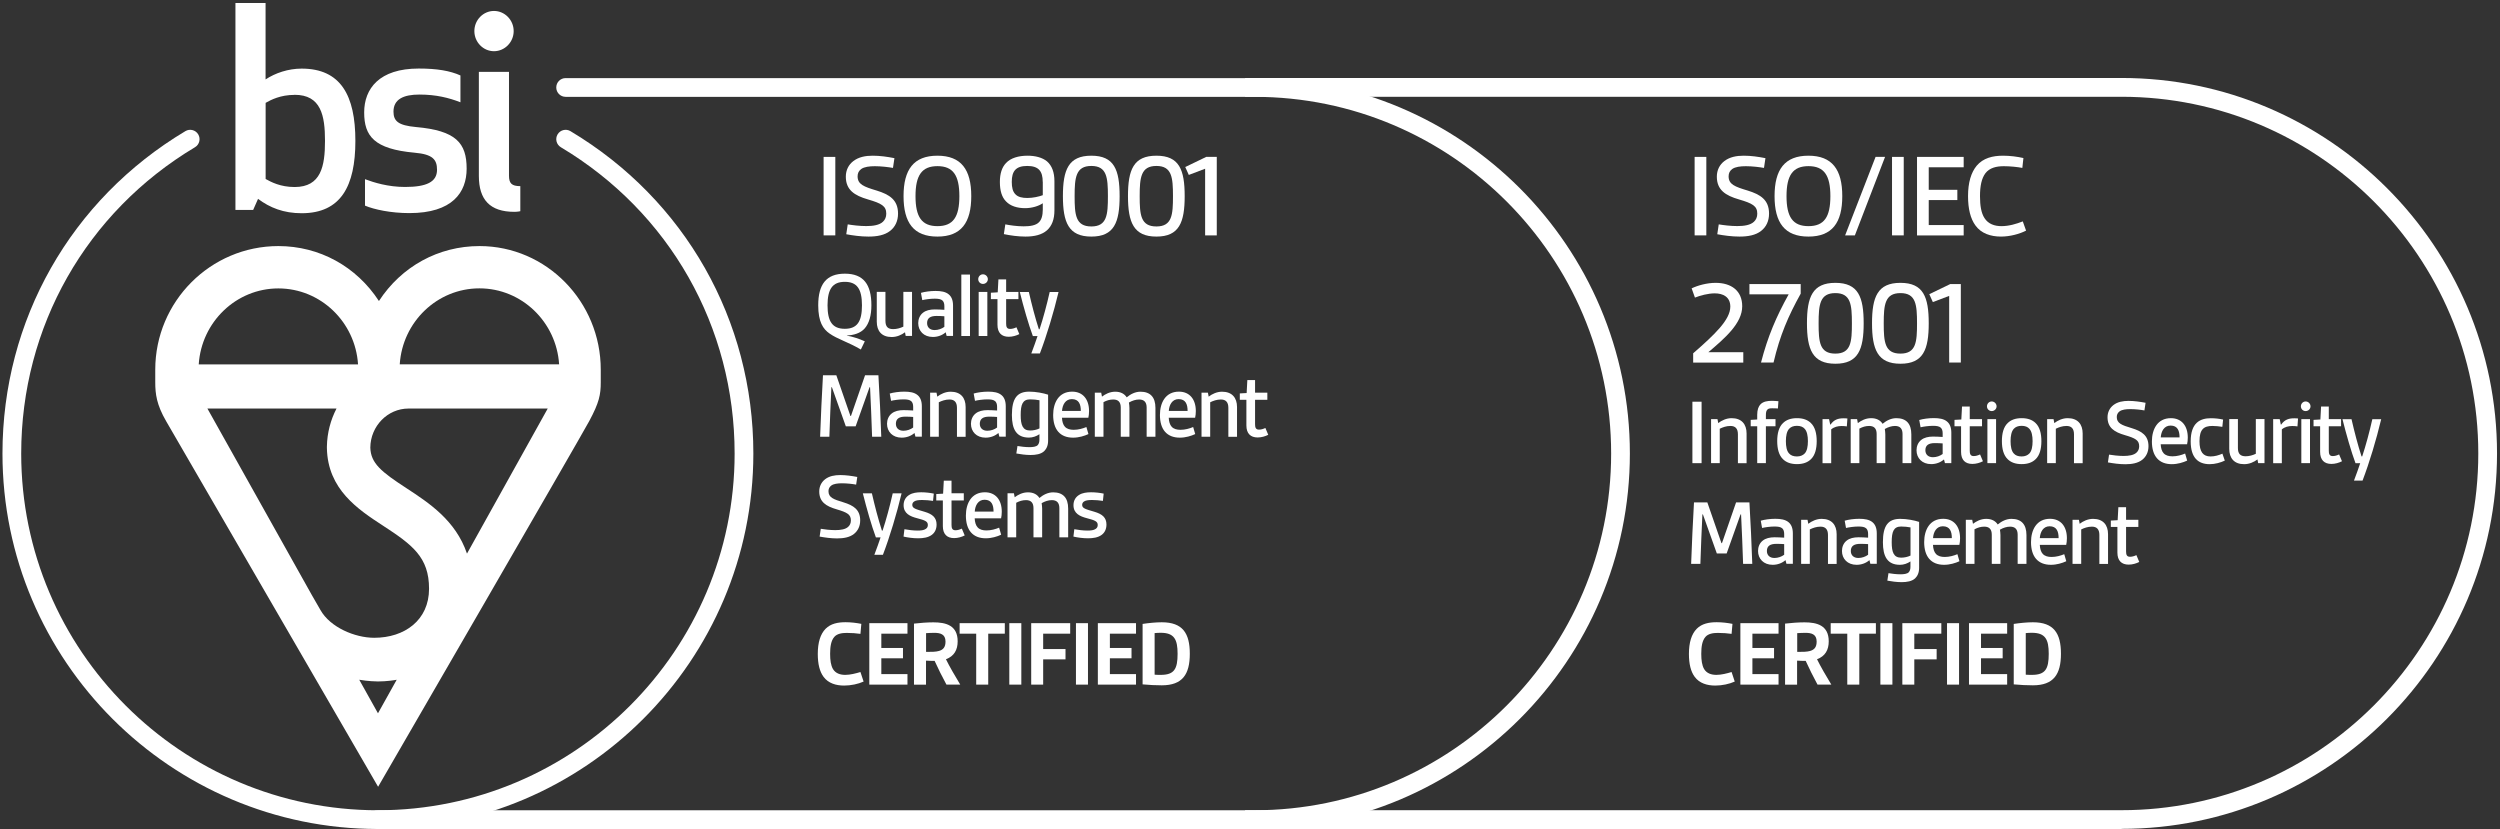 <svg width="395" height="131" viewBox="0 0 395 131" fill="none" xmlns="http://www.w3.org/2000/svg">
<rect x="0" y="0" width="395" height="131" fill="#333333" stroke="none"/>
<path d="M136.44 107.69C135.61 108.07 134.45 108.32 133.37 108.32C132.09 108.32 130.88 107.96 130.13 106.95C129.5 106.11 129.21 104.89 129.21 103.32C129.21 101.51 129.62 100.18 130.45 99.34C131.26 98.53 132.38 98.31 133.6 98.31C134.46 98.31 135.33 98.42 136.09 98.57L135.95 100.15C135.36 100.06 134.53 100 133.78 100C133.03 100 132.26 100.12 131.82 100.63C131.31 101.22 131.16 102.15 131.16 103.31C131.16 104.29 131.27 105.12 131.61 105.71C132.03 106.4 132.76 106.63 133.55 106.63C134.34 106.63 135.22 106.4 135.95 106.18L136.45 107.69H136.44Z" fill="white"/>
<path d="M137.35 108.17V98.46H143.38V100.12H139.25V102.38H142.67V104.01H139.25V106.51H143.38V108.17H137.35Z" fill="white"/>
<path d="M149.54 108.17C148.85 106.89 148.24 105.68 147.67 104.42C147.25 104.42 146.68 104.41 146.31 104.38V108.18H144.41V98.53C145.33 98.42 146.53 98.33 147.47 98.33C149.46 98.33 151.31 98.81 151.31 101.33C151.31 102.69 150.75 103.68 149.46 104.16C150.02 105.31 150.88 106.78 151.72 108.17H149.53H149.54ZM146.31 103C147.17 103 147.86 103 148.36 102.85C149.05 102.65 149.39 102.23 149.39 101.36C149.39 100.2 148.56 99.99 147.63 99.99C147.19 99.99 146.73 100.01 146.32 100.04V103.01L146.31 103Z" fill="white"/>
<path d="M154.24 108.17V100.12H151.62V98.46H158.76V100.12H156.14V108.17H154.24Z" fill="white"/>
<path d="M159.47 108.17V98.46H161.37V108.17H159.47Z" fill="white"/>
<path d="M162.93 108.17V98.46H169.09V100.12H164.82V102.55H168.35V104.18H164.82V108.17H162.92H162.93Z" fill="white"/>
<path d="M170 108.17V98.46H171.9V108.17H170Z" fill="white"/>
<path d="M173.46 108.17V98.46H179.49V100.12H175.36V102.38H178.78V104.01H175.36V106.51H179.49V108.17H173.46Z" fill="white"/>
<path d="M180.53 98.58C181.52 98.43 182.65 98.32 183.56 98.32C186.85 98.32 187.99 100.04 187.99 103.29C187.99 106.54 186.84 108.28 183.56 108.28C182.66 108.28 181.53 108.23 180.53 108.13V98.57V98.58ZM182.43 106.6C182.84 106.63 183.05 106.63 183.39 106.63C185.53 106.63 186.06 105.71 186.06 103.3C186.06 101.02 185.53 99.98 183.39 99.98C183.04 99.98 182.74 100 182.43 100.03V106.6Z" fill="white"/>
<path d="M130.13 37.19V24.79H131.98V37.19H130.13Z" fill="white"/>
<path d="M133.94 35.45C134.65 35.57 135.79 35.72 136.87 35.72C137.95 35.72 138.95 35.57 139.51 35.03C139.84 34.72 140.03 34.3 140.03 33.76C140.03 32.55 139.28 32.14 137.14 31.51C135 30.89 133.64 30.01 133.64 27.91C133.64 26.87 134.08 26.02 134.83 25.45C135.68 24.8 136.75 24.6 137.89 24.6C139.03 24.6 140.24 24.77 141.32 24.99L141.09 26.53C140.36 26.4 139.24 26.26 138.22 26.26C137.37 26.26 136.56 26.36 136.08 26.7C135.69 26.99 135.5 27.35 135.5 27.86C135.5 29.13 136.48 29.5 138.52 30.11C140.52 30.73 141.89 31.57 141.89 33.75C141.89 34.91 141.45 35.85 140.64 36.48C139.77 37.17 138.54 37.38 137.23 37.38C136.02 37.38 134.77 37.21 133.71 37.01L133.94 35.45Z" fill="white"/>
<path d="M142.76 30.99C142.76 26.79 144.36 24.6 148.11 24.6C151.86 24.6 153.46 26.79 153.46 30.99C153.46 35.19 151.86 37.38 148.11 37.38C144.36 37.38 142.76 35.19 142.76 30.99ZM151.58 30.99C151.58 27.72 150.6 26.25 148.12 26.25C145.64 26.25 144.65 27.71 144.65 30.99C144.65 34.27 145.63 35.73 148.12 35.73C150.61 35.73 151.58 34.27 151.58 30.99Z" fill="white"/>
<path d="M164.75 32.12C164.1 32.56 163.06 32.89 161.96 32.89C160.75 32.89 159.63 32.56 158.94 31.81C158.3 31.16 157.98 30.15 157.98 28.75C157.98 27.42 158.31 26.42 158.96 25.75C159.69 24.96 160.94 24.6 162.35 24.6C163.58 24.6 164.7 24.89 165.43 25.5C166.2 26.17 166.6 27.21 166.6 28.64V33.24C166.6 34.66 166.2 35.7 165.41 36.4C164.62 37.09 163.45 37.38 162.04 37.38C160.88 37.38 159.65 37.21 158.61 36.99L158.84 35.45C159.49 35.58 160.63 35.76 161.73 35.76C162.73 35.76 163.66 35.63 164.16 35.11C164.56 34.71 164.76 34.05 164.76 33.11V32.13L164.75 32.12ZM164.75 28.74C164.75 27.05 164.11 26.22 162.3 26.22C160.49 26.22 159.86 27.05 159.86 28.74C159.86 29.61 160.01 30.26 160.42 30.68C160.84 31.14 161.52 31.28 162.31 31.28C163.23 31.28 164.12 31.07 164.76 30.84V28.74H164.75Z" fill="white"/>
<path d="M167.94 30.99C167.94 26.83 168.81 24.6 172.43 24.6C176.05 24.6 176.9 26.83 176.9 30.99C176.9 35.15 176.03 37.38 172.43 37.38C168.83 37.38 167.94 35.13 167.94 30.99ZM175.05 30.99C175.05 28.04 174.88 26.22 172.43 26.22C169.98 26.22 169.79 28.05 169.79 30.99C169.79 33.93 169.94 35.78 172.43 35.78C174.92 35.78 175.05 33.91 175.05 30.99Z" fill="white"/>
<path d="M178.22 30.99C178.22 26.83 179.09 24.6 182.71 24.6C186.33 24.6 187.18 26.83 187.18 30.99C187.18 35.15 186.31 37.38 182.71 37.38C179.11 37.38 178.22 35.13 178.22 30.99ZM185.33 30.99C185.33 28.04 185.16 26.22 182.71 26.22C180.26 26.22 180.07 28.05 180.07 30.99C180.07 33.93 180.22 35.78 182.71 35.78C185.2 35.78 185.33 33.91 185.33 30.99Z" fill="white"/>
<path d="M190.41 37.19V26.66L187.83 27.64L187.27 26.39L190.58 24.79H192.25V37.19H190.4H190.41Z" fill="white"/>
<path d="M136.01 55.22C133.98 54.03 132.33 53.59 131.07 52.7C130.06 51.99 129.28 50.89 129.28 48.24C129.28 44.95 130.53 43.24 133.49 43.24C136.45 43.24 137.68 44.96 137.68 48.24C137.68 49.84 137.33 51.06 136.64 51.87C135.96 52.67 134.82 52.97 133.81 53V53.03C134.77 53.2 135.77 53.53 136.64 53.93L136.02 55.21L136.01 55.22ZM136.19 48.24C136.19 45.68 135.42 44.53 133.48 44.53C131.54 44.53 130.75 45.68 130.75 48.24C130.75 50.8 131.52 51.95 133.48 51.95C135.44 51.95 136.19 50.8 136.19 48.24Z" fill="white"/>
<path d="M143.1 53.09L142.99 52.5C142.45 52.91 141.71 53.25 140.88 53.25C139.31 53.25 138.53 52.3 138.53 50.82V46.12H139.9V50.69C139.9 51.64 140.31 52 141.12 52C141.68 52 142.22 51.85 142.73 51.61V46.12H144.1V53.08H143.09L143.1 53.09Z" fill="white"/>
<path d="M149.57 53.09L149.42 52.5C148.89 52.97 148.17 53.24 147.39 53.24C145.96 53.24 145.08 52.29 145.08 51.05C145.08 50.43 145.32 49.81 145.82 49.42C146.29 49.04 146.95 48.89 147.69 48.89C148.17 48.89 148.73 48.92 149.21 48.95V48.36C149.21 47.94 149.1 47.67 148.92 47.49C148.66 47.25 148.24 47.19 147.68 47.19C147 47.19 146.17 47.31 145.72 47.42L145.51 46.27C146.11 46.09 147 45.97 147.8 45.97C148.67 45.97 149.4 46.09 149.9 46.51C150.34 46.87 150.58 47.44 150.58 48.29V53.08H149.57V53.09ZM149.21 49.97C148.86 49.94 148.4 49.92 147.97 49.92C146.96 49.92 146.48 50.28 146.48 51.05C146.48 51.71 146.92 52.15 147.67 52.15C148.23 52.15 148.8 51.95 149.21 51.64V49.97Z" fill="white"/>
<path d="M151.89 53.09V43.38H153.26V53.09H151.89Z" fill="white"/>
<path d="M155.31 43.34C155.73 43.34 156.08 43.69 156.08 44.11C156.08 44.53 155.73 44.86 155.31 44.86C154.89 44.86 154.56 44.53 154.56 44.11C154.56 43.69 154.89 43.34 155.31 43.34ZM154.63 53.09V46.13H156V53.09H154.63Z" fill="white"/>
<path d="M161.05 52.79C160.58 53.03 159.98 53.21 159.38 53.21C158.25 53.21 157.6 52.58 157.6 51.31V47.26H156.56V46.25L157.64 46.19L157.75 44.14H158.97V46.13H160.91V47.26H158.97V51.1C158.97 51.61 159.06 51.97 159.59 51.97C159.92 51.97 160.24 51.88 160.6 51.71L161.05 52.78V52.79Z" fill="white"/>
<path d="M162.95 55.84C163.36 54.77 163.69 53.82 163.93 53.1H163.19C162.48 51.17 161.76 48.64 161.13 46.14H162.56C163.03 48.19 163.54 50.15 164.14 52.02H164.25C164.81 50.33 165.4 48.15 165.85 46.14H167.25C166.48 49.37 165.38 53.03 164.3 55.85H162.96L162.95 55.84Z" fill="white"/>
<path d="M137.79 69C137.71 66.41 137.59 63.74 137.47 61.18H137.39L135.19 67.36H133.64L131.44 61.18H131.36C131.24 63.74 131.12 66.41 131.04 69H129.58C129.69 65.77 129.85 62.53 130.03 59.29H132.14L134.37 65.73H134.45L136.68 59.29H138.79C138.97 62.53 139.14 65.77 139.24 69H137.78H137.79Z" fill="white"/>
<path d="M144.64 69L144.49 68.41C143.96 68.88 143.24 69.15 142.46 69.15C141.03 69.15 140.15 68.2 140.15 66.96C140.15 66.34 140.39 65.72 140.89 65.33C141.36 64.95 142.02 64.8 142.76 64.8C143.24 64.8 143.8 64.83 144.28 64.86V64.27C144.28 63.85 144.17 63.58 143.99 63.4C143.73 63.16 143.31 63.1 142.75 63.1C142.07 63.1 141.24 63.22 140.79 63.33L140.58 62.18C141.18 62 142.07 61.88 142.87 61.88C143.74 61.88 144.47 62 144.97 62.42C145.41 62.78 145.65 63.35 145.65 64.2V68.99H144.64V69ZM144.28 65.88C143.93 65.85 143.47 65.83 143.04 65.83C142.03 65.83 141.55 66.19 141.55 66.96C141.55 67.62 141.99 68.06 142.74 68.06C143.3 68.06 143.87 67.86 144.28 67.55V65.88Z" fill="white"/>
<path d="M151.2 69V64.43C151.2 63.54 150.79 63.12 150.02 63.12C149.37 63.12 148.8 63.33 148.33 63.56V69H146.96V62.04H147.97L148.09 62.67C148.63 62.25 149.39 61.89 150.2 61.89C151.78 61.89 152.57 62.84 152.57 64.32V69.01H151.2V69Z" fill="white"/>
<path d="M157.9 69L157.75 68.41C157.22 68.88 156.5 69.15 155.72 69.15C154.29 69.15 153.41 68.2 153.41 66.96C153.41 66.34 153.65 65.72 154.15 65.33C154.62 64.95 155.28 64.8 156.02 64.8C156.5 64.8 157.06 64.83 157.54 64.86V64.27C157.54 63.85 157.43 63.58 157.25 63.4C156.99 63.16 156.57 63.1 156.01 63.1C155.33 63.1 154.5 63.22 154.05 63.33L153.84 62.18C154.44 62 155.33 61.88 156.13 61.88C157 61.88 157.73 62 158.23 62.42C158.67 62.78 158.91 63.35 158.91 64.2V68.99H157.9V69ZM157.54 65.88C157.19 65.85 156.73 65.83 156.3 65.83C155.29 65.83 154.81 66.19 154.81 66.96C154.81 67.62 155.25 68.06 156 68.06C156.56 68.06 157.13 67.86 157.54 67.55V65.88Z" fill="white"/>
<path d="M164.24 68.6C163.76 68.93 163.17 69.14 162.58 69.14C160.61 69.14 159.88 67.86 159.88 65.57C159.88 62.96 160.69 61.88 162.62 61.88C163.66 61.88 164.85 62.11 165.6 62.36V69.63C165.6 70.38 165.36 70.91 164.97 71.29C164.46 71.76 163.66 71.89 162.83 71.89C162.05 71.89 161.23 71.77 160.58 71.65L160.76 70.47C161.26 70.55 161.98 70.65 162.63 70.65C163.19 70.65 163.7 70.59 163.96 70.33C164.14 70.13 164.23 69.85 164.23 69.47V68.6H164.24ZM164.24 63.24C163.83 63.16 163.26 63.1 162.76 63.1C161.57 63.1 161.27 63.91 161.27 65.59C161.27 67.16 161.59 68.02 162.75 68.02C163.26 68.02 163.79 67.91 164.24 67.69V63.24Z" fill="white"/>
<path d="M171.96 68.59C171.34 68.88 170.45 69.15 169.55 69.15C167.5 69.15 166.4 67.87 166.4 65.56C166.4 63.65 167.27 61.88 169.4 61.88C171.09 61.88 172.07 63.09 172.07 64.95C172.07 65.33 172.03 65.7 171.96 66H167.79C167.82 66.62 167.97 67.12 168.26 67.43C168.58 67.78 169.07 67.91 169.65 67.91C170.37 67.91 171.08 67.71 171.65 67.47L171.97 68.57L171.96 68.59ZM170.77 64.93C170.77 63.89 170.47 63.06 169.35 63.06C168.34 63.06 167.86 63.96 167.8 64.93H170.77Z" fill="white"/>
<path d="M181.17 69V64.39C181.17 63.52 180.75 63.12 179.98 63.12C179.45 63.12 178.89 63.3 178.37 63.6C178.41 63.87 178.45 64.19 178.45 64.46V69H177.08V64.39C177.08 63.52 176.67 63.12 175.9 63.12C175.34 63.12 174.86 63.27 174.35 63.54V69H172.98V62.04H173.99L174.11 62.67C174.61 62.29 175.32 61.89 176.21 61.89C177.04 61.89 177.66 62.21 178.02 62.78C178.62 62.28 179.36 61.89 180.19 61.89C181.74 61.89 182.56 62.75 182.56 64.45V69H181.19H181.17Z" fill="white"/>
<path d="M188.83 68.59C188.21 68.88 187.32 69.15 186.42 69.15C184.37 69.15 183.27 67.87 183.27 65.56C183.27 63.65 184.14 61.88 186.27 61.88C187.96 61.88 188.94 63.09 188.94 64.95C188.94 65.33 188.9 65.7 188.83 66H184.66C184.69 66.62 184.84 67.12 185.13 67.43C185.45 67.78 185.94 67.91 186.52 67.91C187.24 67.91 187.95 67.71 188.52 67.47L188.84 68.57L188.83 68.59ZM187.64 64.93C187.64 63.89 187.34 63.06 186.22 63.06C185.21 63.06 184.73 63.96 184.67 64.93H187.64Z" fill="white"/>
<path d="M194.08 69V64.43C194.08 63.54 193.67 63.12 192.9 63.12C192.25 63.12 191.68 63.33 191.21 63.56V69H189.84V62.04H190.85L190.97 62.67C191.51 62.25 192.27 61.89 193.08 61.89C194.66 61.89 195.45 62.84 195.45 64.32V69.01H194.08V69Z" fill="white"/>
<path d="M200.38 68.7C199.91 68.94 199.31 69.12 198.71 69.12C197.58 69.12 196.93 68.49 196.93 67.22V63.17H195.89V62.16L196.97 62.1L197.08 60.05H198.3V62.04H200.24V63.17H198.3V67.01C198.3 67.52 198.39 67.88 198.92 67.88C199.25 67.88 199.57 67.79 199.93 67.62L200.38 68.69V68.7Z" fill="white"/>
<path d="M129.68 83.55C130.24 83.64 131.13 83.76 131.97 83.76C132.81 83.76 133.6 83.64 134.03 83.22C134.29 82.98 134.44 82.65 134.44 82.23C134.44 81.28 133.85 80.96 132.18 80.47C130.51 79.99 129.44 79.29 129.44 77.65C129.44 76.84 129.79 76.17 130.37 75.72C131.03 75.21 131.88 75.06 132.77 75.06C133.66 75.06 134.61 75.2 135.45 75.36L135.27 76.57C134.7 76.46 133.82 76.36 133.02 76.36C132.36 76.36 131.72 76.44 131.35 76.71C131.05 76.94 130.9 77.22 130.9 77.61C130.9 78.6 131.67 78.89 133.27 79.37C134.84 79.85 135.91 80.52 135.91 82.22C135.91 83.12 135.56 83.86 134.93 84.36C134.25 84.9 133.29 85.07 132.26 85.07C131.31 85.07 130.33 84.93 129.5 84.78L129.68 83.56V83.55Z" fill="white"/>
<path d="M138.15 87.65C138.56 86.58 138.89 85.63 139.13 84.91H138.39C137.68 82.98 136.96 80.45 136.33 77.95H137.76C138.23 80 138.74 81.96 139.34 83.83H139.45C140.01 82.14 140.6 79.96 141.05 77.95H142.45C141.68 81.18 140.58 84.84 139.5 87.66H138.16L138.15 87.65Z" fill="white"/>
<path d="M142.92 83.62C143.57 83.73 144.26 83.83 144.97 83.83C145.48 83.83 145.96 83.79 146.27 83.57C146.48 83.43 146.6 83.24 146.6 82.95C146.6 82.39 146.18 82.21 144.91 81.88C143.79 81.59 142.77 81.14 142.77 79.82C142.77 79.07 143.12 78.52 143.67 78.19C144.18 77.87 144.85 77.78 145.55 77.78C146.25 77.78 146.97 77.87 147.54 77.99L147.42 79.14C146.89 79.06 146.3 79 145.7 79C145.1 79 144.69 79.06 144.43 79.24C144.25 79.36 144.14 79.54 144.14 79.77C144.14 80.33 144.7 80.45 146.08 80.86C147.3 81.22 147.98 81.76 147.98 82.88C147.98 83.63 147.68 84.18 147.21 84.52C146.65 84.93 145.88 85.05 145.08 85.05C144.28 85.05 143.45 84.94 142.76 84.78L142.9 83.62H142.92Z" fill="white"/>
<path d="M152.42 84.6C151.95 84.84 151.35 85.02 150.75 85.02C149.62 85.02 148.97 84.39 148.97 83.12V79.07H147.93V78.06L149.01 78L149.12 75.95H150.34V77.94H152.28V79.07H150.34V82.91C150.34 83.42 150.43 83.78 150.96 83.78C151.29 83.78 151.61 83.69 151.97 83.52L152.42 84.59V84.6Z" fill="white"/>
<path d="M158.17 84.49C157.55 84.78 156.66 85.05 155.76 85.05C153.71 85.05 152.61 83.77 152.61 81.46C152.61 79.55 153.48 77.78 155.61 77.78C157.3 77.78 158.28 78.98 158.28 80.85C158.28 81.23 158.24 81.6 158.17 81.9H154C154.03 82.52 154.18 83.02 154.47 83.33C154.79 83.68 155.28 83.81 155.86 83.81C156.58 83.81 157.29 83.61 157.86 83.37L158.18 84.47L158.17 84.49ZM156.98 80.83C156.98 79.79 156.68 78.96 155.56 78.96C154.55 78.96 154.07 79.86 154.01 80.83H156.98Z" fill="white"/>
<path d="M167.38 84.9V80.29C167.38 79.42 166.96 79.02 166.19 79.02C165.66 79.02 165.1 79.2 164.58 79.5C164.62 79.77 164.66 80.09 164.66 80.36V84.9H163.29V80.29C163.29 79.42 162.88 79.02 162.11 79.02C161.55 79.02 161.07 79.17 160.56 79.44V84.9H159.19V77.94H160.2L160.32 78.57C160.82 78.19 161.53 77.79 162.42 77.79C163.25 77.79 163.87 78.11 164.23 78.68C164.83 78.18 165.57 77.79 166.4 77.79C167.95 77.79 168.77 78.65 168.77 80.35V84.9H167.4H167.38Z" fill="white"/>
<path d="M169.76 83.62C170.41 83.73 171.1 83.83 171.81 83.83C172.32 83.83 172.8 83.79 173.11 83.57C173.32 83.43 173.44 83.24 173.44 82.95C173.44 82.39 173.02 82.21 171.75 81.88C170.63 81.59 169.61 81.14 169.61 79.82C169.61 79.07 169.96 78.52 170.51 78.19C171.02 77.87 171.69 77.78 172.39 77.78C173.09 77.78 173.81 77.87 174.38 77.99L174.26 79.14C173.73 79.06 173.14 79 172.54 79C171.94 79 171.53 79.06 171.27 79.24C171.09 79.36 170.98 79.54 170.98 79.77C170.98 80.33 171.54 80.45 172.92 80.86C174.14 81.22 174.82 81.76 174.82 82.88C174.82 83.63 174.52 84.18 174.05 84.52C173.49 84.93 172.72 85.05 171.92 85.05C171.12 85.05 170.29 84.94 169.6 84.78L169.74 83.62H169.76Z" fill="white"/>
<path d="M335.21 130.98H196.72V128.01H335.21C366.29 128.01 391.57 102.73 391.57 71.65C391.57 40.57 366.29 15.29 335.21 15.29H196.72V12.32H335.21C367.92 12.32 394.53 38.93 394.53 71.64C394.53 104.35 367.92 130.96 335.21 130.96V130.98Z" fill="white"/>
<path d="M198.2 130.98H59.71C58.89 130.98 58.23 130.32 58.23 129.5C58.23 128.68 58.89 128.02 59.71 128.02H198.2C229.28 128.02 254.56 102.74 254.56 71.66C254.56 40.58 229.28 15.3 198.2 15.3H89.37C88.55 15.3 87.89 14.64 87.89 13.82C87.89 13 88.55 12.34 89.37 12.34H198.2C230.91 12.34 257.52 38.95 257.52 71.66C257.52 104.37 230.91 130.98 198.2 130.98Z" fill="white"/>
<path d="M274.08 107.69C273.25 108.07 272.09 108.32 271.01 108.32C269.73 108.32 268.52 107.96 267.77 106.95C267.14 106.11 266.85 104.89 266.85 103.32C266.85 101.51 267.26 100.18 268.09 99.34C268.9 98.53 270.02 98.31 271.24 98.31C272.1 98.31 272.97 98.42 273.73 98.57L273.59 100.15C273 100.06 272.17 100 271.42 100C270.67 100 269.9 100.12 269.46 100.63C268.95 101.22 268.8 102.15 268.8 103.31C268.8 104.29 268.91 105.12 269.25 105.71C269.67 106.4 270.4 106.63 271.19 106.63C271.98 106.63 272.86 106.4 273.59 106.18L274.09 107.69H274.08Z" fill="white"/>
<path d="M274.98 108.17V98.46H281.01V100.12H276.88V102.38H280.3V104.01H276.88V106.51H281.01V108.17H274.98Z" fill="white"/>
<path d="M287.17 108.17C286.48 106.89 285.87 105.68 285.3 104.42C284.88 104.42 284.31 104.41 283.94 104.38V108.18H282.04V98.53C282.96 98.42 284.16 98.33 285.1 98.33C287.09 98.33 288.94 98.81 288.94 101.33C288.94 102.69 288.38 103.68 287.09 104.16C287.65 105.31 288.51 106.78 289.35 108.17H287.16H287.17ZM283.95 103C284.81 103 285.5 103 286 102.85C286.69 102.65 287.03 102.23 287.03 101.36C287.03 100.2 286.2 99.99 285.27 99.99C284.83 99.99 284.37 100.01 283.96 100.04V103.01L283.95 103Z" fill="white"/>
<path d="M291.87 108.17V100.12H289.25V98.46H296.39V100.12H293.77V108.17H291.87Z" fill="white"/>
<path d="M297.1 108.17V98.46H299V108.17H297.1Z" fill="white"/>
<path d="M300.57 108.17V98.46H306.73V100.12H302.46V102.55H305.99V104.18H302.46V108.17H300.56H300.57Z" fill="white"/>
<path d="M307.63 108.17V98.46H309.53V108.17H307.63Z" fill="white"/>
<path d="M311.1 108.17V98.46H317.13V100.12H313V102.38H316.42V104.01H313V106.51H317.13V108.17H311.1Z" fill="white"/>
<path d="M318.17 98.58C319.16 98.43 320.29 98.32 321.2 98.32C324.49 98.32 325.63 100.04 325.63 103.29C325.63 106.54 324.48 108.28 321.2 108.28C320.3 108.28 319.17 108.23 318.17 108.13V98.57V98.58ZM320.07 106.6C320.48 106.63 320.69 106.63 321.03 106.63C323.17 106.63 323.7 105.71 323.7 103.3C323.7 101.02 323.17 99.98 321.03 99.98C320.68 99.98 320.38 100 320.07 100.03V106.6Z" fill="white"/>
<path d="M267.75 37.19V24.79H269.6V37.19H267.75Z" fill="white"/>
<path d="M271.56 35.45C272.27 35.57 273.41 35.72 274.49 35.72C275.57 35.72 276.57 35.57 277.13 35.03C277.46 34.72 277.65 34.3 277.65 33.76C277.65 32.55 276.9 32.14 274.76 31.51C272.62 30.89 271.26 30.01 271.26 27.91C271.26 26.87 271.7 26.02 272.45 25.45C273.3 24.8 274.37 24.6 275.51 24.6C276.65 24.6 277.86 24.77 278.94 24.99L278.71 26.53C277.98 26.4 276.86 26.26 275.84 26.26C274.99 26.26 274.18 26.36 273.7 26.7C273.31 26.99 273.12 27.35 273.12 27.86C273.12 29.13 274.1 29.5 276.14 30.11C278.14 30.73 279.51 31.57 279.51 33.75C279.51 34.91 279.07 35.85 278.26 36.48C277.39 37.17 276.16 37.38 274.85 37.38C273.64 37.38 272.39 37.21 271.33 37.01L271.56 35.45Z" fill="white"/>
<path d="M280.38 30.99C280.38 26.79 281.98 24.6 285.73 24.6C289.48 24.6 291.08 26.79 291.08 30.99C291.08 35.19 289.48 37.38 285.73 37.38C281.98 37.38 280.38 35.19 280.38 30.99ZM289.2 30.99C289.2 27.72 288.22 26.25 285.74 26.25C283.26 26.25 282.27 27.71 282.27 30.99C282.27 34.27 283.25 35.73 285.74 35.73C288.23 35.73 289.2 34.27 289.2 30.99Z" fill="white"/>
<path d="M291.53 37.19L296.34 24.79H297.84L293.07 37.19H291.53Z" fill="white"/>
<path d="M298.94 37.19V24.79H300.79V37.19H298.94Z" fill="white"/>
<path d="M302.89 37.19V24.79H310.26V26.43H304.74V29.99H309.26V31.61H304.74V35.56H310.26V37.2H302.89V37.19Z" fill="white"/>
<path d="M320.12 36.44C319.06 36.98 317.56 37.38 316.15 37.38C314.55 37.38 313.03 36.9 312.11 35.61C311.34 34.55 310.95 33.01 310.95 30.99C310.95 28.83 311.43 27.26 312.32 26.18C313.34 24.97 314.84 24.6 316.48 24.6C317.58 24.6 318.73 24.75 319.7 24.97L319.53 26.53C318.76 26.38 317.6 26.26 316.6 26.26C315.43 26.26 314.35 26.51 313.69 27.38C313.09 28.19 312.84 29.38 312.84 31C312.84 32.5 313.03 33.66 313.55 34.46C314.15 35.4 315.15 35.73 316.23 35.73C317.42 35.73 318.58 35.38 319.6 34.98L320.12 36.44Z" fill="white"/>
<path d="M267.52 57.28V55.82C270.95 52.84 273.39 50.51 273.39 48.45C273.39 46.91 272.23 46.35 270.94 46.35C269.86 46.35 268.61 46.7 267.8 47.02L267.28 45.56C268.24 45.1 269.69 44.69 271.07 44.69C273.55 44.69 275.27 45.94 275.27 48.39C275.27 51.08 272.56 53.41 269.92 55.65H275.44V57.29H267.51L267.52 57.28Z" fill="white"/>
<path d="M278.24 57.28C279.32 53.12 280.65 50.04 282.61 46.5H276.41V44.88H284.51V46.4C282.55 49.92 281.22 53 280.22 57.28H278.24Z" fill="white"/>
<path d="M285.5 51.08C285.5 46.92 286.37 44.69 289.99 44.69C293.61 44.69 294.46 46.92 294.46 51.08C294.46 55.24 293.59 57.47 289.99 57.47C286.39 57.47 285.5 55.22 285.5 51.08ZM292.6 51.08C292.6 48.13 292.43 46.31 289.98 46.31C287.53 46.31 287.34 48.14 287.34 51.08C287.34 54.02 287.49 55.87 289.98 55.87C292.47 55.87 292.6 54 292.6 51.08Z" fill="white"/>
<path d="M295.78 51.08C295.78 46.92 296.65 44.69 300.27 44.69C303.89 44.69 304.74 46.92 304.74 51.08C304.74 55.24 303.87 57.47 300.27 57.47C296.67 57.47 295.78 55.22 295.78 51.08ZM302.89 51.08C302.89 48.13 302.72 46.31 300.27 46.31C297.82 46.31 297.63 48.14 297.63 51.08C297.63 54.02 297.78 55.87 300.27 55.87C302.76 55.87 302.89 54 302.89 51.08Z" fill="white"/>
<path d="M307.97 57.28V46.75L305.39 47.73L304.83 46.48L308.14 44.88H309.81V57.28H307.96H307.97Z" fill="white"/>
<path d="M267.4 73.18V63.47H268.85V73.18H267.4Z" fill="white"/>
<path d="M274.59 73.18V68.61C274.59 67.72 274.18 67.3 273.41 67.3C272.76 67.3 272.19 67.51 271.72 67.74V73.18H270.35V66.22H271.36L271.48 66.85C272.02 66.43 272.78 66.07 273.59 66.07C275.17 66.07 275.96 67.02 275.96 68.5V73.19H274.59V73.18Z" fill="white"/>
<path d="M277.64 73.18V67.35H276.61V66.34L277.64 66.28V65.53C277.64 64.75 277.84 64.2 278.18 63.86C278.6 63.45 279.22 63.33 279.96 63.33C280.29 63.33 280.65 63.36 280.99 63.39L280.91 64.54C280.56 64.51 280.25 64.51 279.97 64.51C279.61 64.51 279.35 64.56 279.22 64.75C279.05 64.93 279.01 65.22 279.01 65.65V66.22H280.53V67.35H279.01V73.18H277.64Z" fill="white"/>
<path d="M283.92 73.33C282.94 73.33 282.23 73.06 281.72 72.56C281.07 71.94 280.8 70.93 280.8 69.7C280.8 68.47 281.07 67.45 281.72 66.84C282.23 66.34 282.94 66.07 283.92 66.07C284.9 66.07 285.61 66.34 286.12 66.84C286.77 67.46 287.04 68.47 287.04 69.7C287.04 70.93 286.77 71.95 286.12 72.56C285.61 73.06 284.9 73.33 283.92 73.33ZM285.65 69.7C285.65 68.86 285.51 68.16 285.15 67.76C284.88 67.44 284.46 67.28 283.91 67.28C283.36 67.28 282.95 67.45 282.67 67.76C282.31 68.17 282.17 68.86 282.17 69.7C282.17 70.54 282.3 71.25 282.67 71.64C282.94 71.96 283.36 72.12 283.91 72.12C284.46 72.12 284.86 71.94 285.15 71.64C285.51 71.25 285.65 70.55 285.65 69.7Z" fill="white"/>
<path d="M287.96 73.18V66.22H288.99L289.17 67.08H289.23C289.77 66.3 290.42 66.09 291.29 66.09C291.46 66.09 291.62 66.09 291.89 66.12L291.8 67.37C291.53 67.33 291.26 67.31 290.97 67.31C290.38 67.31 289.79 67.45 289.33 67.84V73.19H287.96V73.18Z" fill="white"/>
<path d="M300.6 73.18V68.57C300.6 67.7 300.18 67.3 299.41 67.3C298.88 67.3 298.32 67.48 297.8 67.78C297.84 68.05 297.88 68.37 297.88 68.64V73.18H296.51V68.57C296.51 67.7 296.1 67.3 295.33 67.3C294.77 67.3 294.29 67.45 293.78 67.72V73.18H292.41V66.22H293.42L293.54 66.85C294.04 66.47 294.75 66.07 295.64 66.07C296.47 66.07 297.09 66.39 297.45 66.96C298.05 66.46 298.79 66.07 299.62 66.07C301.17 66.07 301.99 66.93 301.99 68.63V73.18H300.62H300.6Z" fill="white"/>
<path d="M307.3 73.18L307.15 72.59C306.62 73.06 305.9 73.33 305.12 73.33C303.69 73.33 302.81 72.38 302.81 71.14C302.81 70.52 303.05 69.9 303.55 69.51C304.02 69.13 304.68 68.98 305.42 68.98C305.9 68.98 306.46 69.01 306.94 69.04V68.45C306.94 68.03 306.83 67.76 306.65 67.58C306.39 67.34 305.97 67.28 305.41 67.28C304.73 67.28 303.9 67.4 303.45 67.51L303.24 66.36C303.84 66.18 304.73 66.06 305.53 66.06C306.4 66.06 307.13 66.18 307.63 66.6C308.07 66.96 308.31 67.53 308.31 68.38V73.17H307.3V73.18ZM306.94 70.06C306.59 70.03 306.13 70.01 305.7 70.01C304.69 70.01 304.21 70.37 304.21 71.14C304.21 71.8 304.65 72.24 305.4 72.24C305.96 72.24 306.53 72.04 306.94 71.73V70.06Z" fill="white"/>
<path d="M313.3 72.88C312.83 73.12 312.23 73.3 311.63 73.3C310.5 73.3 309.85 72.67 309.85 71.4V67.35H308.81V66.34L309.89 66.28L310 64.23H311.22V66.22H313.16V67.35H311.22V71.19C311.22 71.7 311.31 72.06 311.84 72.06C312.17 72.06 312.49 71.97 312.85 71.8L313.3 72.87V72.88Z" fill="white"/>
<path d="M314.69 63.43C315.11 63.43 315.46 63.78 315.46 64.2C315.46 64.62 315.11 64.95 314.69 64.95C314.27 64.95 313.94 64.62 313.94 64.2C313.94 63.78 314.27 63.43 314.69 63.43ZM314.01 73.18V66.22H315.38V73.18H314.01Z" fill="white"/>
<path d="M319.42 73.33C318.44 73.33 317.73 73.06 317.22 72.56C316.57 71.94 316.3 70.93 316.3 69.7C316.3 68.47 316.57 67.45 317.22 66.84C317.73 66.34 318.44 66.07 319.42 66.07C320.4 66.07 321.11 66.34 321.62 66.84C322.27 67.46 322.54 68.47 322.54 69.7C322.54 70.93 322.27 71.95 321.62 72.56C321.11 73.06 320.4 73.33 319.42 73.33ZM321.15 69.7C321.15 68.86 321.01 68.16 320.65 67.76C320.38 67.44 319.96 67.28 319.41 67.28C318.86 67.28 318.45 67.45 318.17 67.76C317.81 68.17 317.67 68.86 317.67 69.7C317.67 70.54 317.81 71.25 318.17 71.64C318.44 71.96 318.86 72.12 319.41 72.12C319.96 72.12 320.36 71.94 320.65 71.64C321.01 71.25 321.15 70.55 321.15 69.7Z" fill="white"/>
<path d="M327.69 73.18V68.61C327.69 67.72 327.28 67.3 326.51 67.3C325.86 67.3 325.29 67.51 324.82 67.74V73.18H323.45V66.22H324.46L324.58 66.85C325.12 66.43 325.88 66.07 326.69 66.07C328.27 66.07 329.06 67.02 329.06 68.5V73.19H327.69V73.18Z" fill="white"/>
<path d="M333.23 71.83C333.79 71.92 334.68 72.04 335.52 72.04C336.36 72.04 337.15 71.92 337.58 71.5C337.84 71.26 337.99 70.93 337.99 70.51C337.99 69.56 337.4 69.24 335.73 68.75C334.06 68.27 332.99 67.57 332.99 65.93C332.99 65.12 333.34 64.45 333.92 64C334.58 63.49 335.43 63.34 336.32 63.34C337.21 63.34 338.16 63.48 339 63.64L338.82 64.85C338.25 64.74 337.37 64.64 336.57 64.64C335.91 64.64 335.27 64.72 334.9 64.99C334.6 65.22 334.45 65.5 334.45 65.89C334.45 66.88 335.22 67.17 336.82 67.65C338.39 68.13 339.46 68.8 339.46 70.5C339.46 71.4 339.11 72.14 338.48 72.64C337.8 73.18 336.84 73.35 335.81 73.35C334.86 73.35 333.88 73.21 333.05 73.06L333.23 71.84V71.83Z" fill="white"/>
<path d="M345.56 72.78C344.94 73.07 344.05 73.34 343.15 73.34C341.1 73.34 340 72.06 340 69.75C340 67.84 340.87 66.07 343 66.07C344.69 66.07 345.67 67.28 345.67 69.14C345.67 69.52 345.63 69.89 345.56 70.19H341.39C341.42 70.81 341.57 71.31 341.86 71.62C342.18 71.97 342.67 72.1 343.25 72.1C343.97 72.1 344.68 71.9 345.25 71.66L345.57 72.76L345.56 72.78ZM344.37 69.11C344.37 68.07 344.07 67.24 342.95 67.24C341.94 67.24 341.46 68.14 341.4 69.11H344.37Z" fill="white"/>
<path d="M351.51 72.78C350.88 73.08 349.99 73.34 349.13 73.34C347.31 73.34 346.13 72.32 346.13 69.74C346.13 66.79 347.62 66.08 349.32 66.08C350 66.08 350.68 66.16 351.25 66.29L351.13 67.44C350.63 67.36 350.07 67.3 349.55 67.3C348.21 67.3 347.52 67.83 347.52 69.71C347.52 71.4 348.09 72.12 349.27 72.12C349.95 72.12 350.58 71.92 351.14 71.68L351.52 72.78H351.51Z" fill="white"/>
<path d="M356.79 73.18L356.68 72.59C356.14 73 355.4 73.34 354.57 73.34C353 73.34 352.22 72.39 352.22 70.91V66.21H353.59V70.78C353.59 71.73 354 72.09 354.81 72.09C355.37 72.09 355.91 71.94 356.42 71.7V66.21H357.79V73.17H356.78L356.79 73.18Z" fill="white"/>
<path d="M359.16 73.18V66.22H360.19L360.37 67.08H360.43C360.97 66.3 361.62 66.09 362.49 66.09C362.66 66.09 362.82 66.09 363.09 66.12L363 67.37C362.73 67.33 362.46 67.31 362.17 67.31C361.58 67.31 360.99 67.45 360.53 67.84V73.19H359.16V73.18Z" fill="white"/>
<path d="M364.29 63.43C364.71 63.43 365.06 63.78 365.06 64.2C365.06 64.62 364.71 64.95 364.29 64.95C363.87 64.95 363.54 64.62 363.54 64.2C363.54 63.78 363.87 63.43 364.29 63.43ZM363.61 73.18V66.22H364.98V73.18H363.61Z" fill="white"/>
<path d="M370.03 72.88C369.56 73.12 368.96 73.3 368.36 73.3C367.23 73.3 366.58 72.67 366.58 71.4V67.35H365.54V66.34L366.62 66.28L366.73 64.23H367.95V66.22H369.89V67.35H367.95V71.19C367.95 71.7 368.04 72.06 368.57 72.06C368.9 72.06 369.22 71.97 369.58 71.8L370.03 72.87V72.88Z" fill="white"/>
<path d="M371.93 75.93C372.34 74.86 372.67 73.91 372.91 73.19H372.17C371.46 71.26 370.74 68.73 370.11 66.23H371.54C372.01 68.28 372.52 70.24 373.12 72.11H373.23C373.79 70.42 374.38 68.24 374.83 66.23H376.23C375.46 69.46 374.36 73.12 373.28 75.94H371.94L371.93 75.93Z" fill="white"/>
<path d="M275.41 89.09C275.33 86.5 275.21 83.83 275.09 81.27H275.01L272.81 87.45H271.26L269.06 81.27H268.98C268.86 83.83 268.74 86.5 268.66 89.09H267.2C267.31 85.86 267.47 82.62 267.65 79.38H269.76L271.99 85.82H272.07L274.3 79.38H276.41C276.59 82.62 276.76 85.86 276.86 89.09H275.4H275.41Z" fill="white"/>
<path d="M282.26 89.09L282.11 88.5C281.58 88.97 280.86 89.24 280.08 89.24C278.65 89.24 277.77 88.29 277.77 87.05C277.77 86.43 278.01 85.81 278.51 85.42C278.98 85.04 279.64 84.89 280.38 84.89C280.86 84.89 281.42 84.92 281.9 84.95V84.36C281.9 83.94 281.79 83.67 281.61 83.49C281.35 83.25 280.93 83.19 280.37 83.19C279.69 83.19 278.86 83.31 278.41 83.42L278.2 82.27C278.8 82.09 279.69 81.97 280.49 81.97C281.36 81.97 282.09 82.09 282.59 82.51C283.03 82.87 283.27 83.44 283.27 84.29V89.08H282.26V89.09ZM281.9 85.97C281.55 85.94 281.09 85.93 280.66 85.93C279.65 85.93 279.17 86.29 279.17 87.06C279.17 87.72 279.61 88.16 280.36 88.16C280.92 88.16 281.49 87.96 281.9 87.65V85.98V85.97Z" fill="white"/>
<path d="M288.82 89.09V84.52C288.82 83.63 288.41 83.21 287.64 83.21C286.99 83.21 286.42 83.42 285.95 83.65V89.09H284.58V82.13H285.59L285.71 82.76C286.25 82.34 287.01 81.98 287.82 81.98C289.4 81.98 290.19 82.93 290.19 84.41V89.1H288.82V89.09Z" fill="white"/>
<path d="M295.52 89.09L295.37 88.5C294.84 88.97 294.12 89.24 293.34 89.24C291.91 89.24 291.03 88.29 291.03 87.05C291.03 86.43 291.27 85.81 291.77 85.42C292.24 85.04 292.9 84.89 293.64 84.89C294.12 84.89 294.68 84.92 295.16 84.95V84.36C295.16 83.94 295.05 83.67 294.87 83.49C294.61 83.25 294.19 83.19 293.63 83.19C292.95 83.19 292.12 83.31 291.67 83.42L291.46 82.27C292.06 82.09 292.95 81.97 293.75 81.97C294.62 81.97 295.35 82.09 295.85 82.51C296.29 82.87 296.53 83.44 296.53 84.29V89.08H295.52V89.09ZM295.16 85.97C294.81 85.94 294.35 85.93 293.92 85.93C292.91 85.93 292.43 86.29 292.43 87.06C292.43 87.72 292.87 88.16 293.62 88.16C294.18 88.16 294.75 87.96 295.16 87.65V85.98V85.97Z" fill="white"/>
<path d="M301.86 88.7C301.38 89.03 300.79 89.24 300.2 89.24C298.23 89.24 297.5 87.96 297.5 85.67C297.5 83.06 298.31 81.98 300.24 81.98C301.28 81.98 302.47 82.21 303.22 82.46V89.72C303.22 90.47 302.98 91 302.59 91.38C302.08 91.85 301.28 91.98 300.45 91.98C299.67 91.98 298.85 91.86 298.2 91.74L298.38 90.56C298.88 90.64 299.6 90.74 300.25 90.74C300.81 90.74 301.32 90.68 301.58 90.42C301.76 90.22 301.85 89.94 301.85 89.56V88.69L301.86 88.7ZM301.86 83.33C301.45 83.25 300.88 83.19 300.38 83.19C299.19 83.19 298.89 84 298.89 85.68C298.89 87.25 299.21 88.11 300.37 88.11C300.88 88.11 301.41 88 301.86 87.78V83.33Z" fill="white"/>
<path d="M309.58 88.68C308.96 88.97 308.07 89.24 307.17 89.24C305.12 89.24 304.02 87.96 304.02 85.65C304.02 83.74 304.89 81.97 307.02 81.97C308.71 81.97 309.69 83.17 309.69 85.04C309.69 85.42 309.65 85.79 309.58 86.09H305.41C305.44 86.71 305.59 87.21 305.88 87.52C306.2 87.87 306.69 88 307.27 88C307.99 88 308.7 87.8 309.27 87.56L309.59 88.66L309.58 88.68ZM308.39 85.02C308.39 83.98 308.09 83.15 306.97 83.15C305.96 83.15 305.48 84.05 305.42 85.02H308.39Z" fill="white"/>
<path d="M318.79 89.09V84.48C318.79 83.61 318.37 83.21 317.6 83.21C317.07 83.21 316.51 83.39 315.99 83.69C316.03 83.96 316.07 84.28 316.07 84.55V89.09H314.7V84.48C314.7 83.61 314.29 83.21 313.52 83.21C312.96 83.21 312.48 83.36 311.97 83.63V89.09H310.6V82.13H311.61L311.73 82.76C312.23 82.38 312.94 81.98 313.83 81.98C314.66 81.98 315.28 82.3 315.64 82.87C316.24 82.37 316.98 81.98 317.81 81.98C319.36 81.98 320.18 82.84 320.18 84.54V89.09H318.81H318.79Z" fill="white"/>
<path d="M326.46 88.68C325.84 88.97 324.95 89.24 324.05 89.24C322 89.24 320.9 87.96 320.9 85.65C320.9 83.74 321.77 81.97 323.9 81.97C325.59 81.97 326.57 83.17 326.57 85.04C326.57 85.42 326.53 85.79 326.46 86.09H322.29C322.32 86.71 322.47 87.21 322.76 87.52C323.08 87.87 323.57 88 324.15 88C324.87 88 325.58 87.8 326.15 87.56L326.47 88.66L326.46 88.68ZM325.26 85.02C325.26 83.98 324.96 83.15 323.84 83.15C322.83 83.15 322.35 84.05 322.29 85.02H325.26Z" fill="white"/>
<path d="M331.7 89.09V84.52C331.7 83.63 331.29 83.21 330.52 83.21C329.87 83.21 329.3 83.42 328.83 83.65V89.09H327.46V82.13H328.47L328.59 82.76C329.13 82.34 329.89 81.98 330.7 81.98C332.28 81.98 333.07 82.93 333.07 84.41V89.1H331.7V89.09Z" fill="white"/>
<path d="M338 88.79C337.53 89.03 336.93 89.21 336.33 89.21C335.2 89.21 334.55 88.58 334.55 87.31V83.26H333.51V82.25L334.59 82.19L334.7 80.14H335.92V82.13H337.86V83.26H335.92V87.1C335.92 87.61 336.01 87.97 336.54 87.97C336.87 87.97 337.19 87.88 337.55 87.71L338 88.78V88.79Z" fill="white"/>
<path d="M63.16 57.56C63.59 50.87 69.07 45.56 75.75 45.56C82.43 45.56 87.91 50.87 88.34 57.56H63.16ZM73.78 87.46C71.99 82.21 67.76 79.45 64.2 77.12C60.24 74.54 58.58 73.2 58.51 70.72C58.54 67.33 61.23 64.55 64.55 64.55H86.54L73.79 87.46H73.78ZM56.76 107.4C56.89 107.43 58.31 107.66 59.72 107.67C61.08 107.67 62.43 107.46 62.68 107.4L59.72 112.7L56.76 107.4ZM53.17 64.55C52.24 66.34 51.69 68.38 51.65 70.55C51.65 70.62 51.65 70.69 51.65 70.76V70.78C51.76 77.34 56.61 80.51 60.52 83.06C65.17 86.09 67.79 88.04 67.79 93.02C67.79 98 63.91 100.77 59.13 100.77C56.07 100.77 52.18 99.12 50.64 96.4L49.27 94.02L32.77 64.55H53.18H53.17ZM43.98 45.57C50.66 45.57 56.14 50.88 56.57 57.57H31.4C31.83 50.88 37.31 45.57 43.98 45.57ZM75.75 38.88C69.27 38.88 63.43 42.1 59.87 47.56C56.31 42.1 50.47 38.88 43.99 38.88C33.26 38.88 24.53 47.64 24.53 58.41C24.53 58.41 24.53 58.51 24.53 60.39C24.53 62.27 24.75 63.95 26.24 66.53C27.73 69.1 59.74 124.31 59.74 124.31C59.74 124.31 91.53 69.44 93.1 66.53C94.67 63.61 94.92 62.37 94.92 60.39V58.41C94.92 47.65 86.33 38.88 75.77 38.88" fill="white"/>
<path d="M47.66 10.84C45.53 10.84 43.49 11.54 41.96 12.55V0.47H37.2V33.17H40L40.77 31.42C42.64 32.82 44.81 33.69 47.66 33.69C53.85 33.69 56.15 29.42 56.15 22.26C56.15 15.1 53.85 10.84 47.66 10.84ZM46.55 14.98C50.72 14.98 51.35 18.25 51.35 22.26C51.35 26.27 50.72 29.55 46.55 29.55C44.3 29.55 42.81 28.75 41.97 28.28V16.25C42.82 15.77 44.31 14.99 46.55 14.99M62.17 17.64C62.17 15.68 63.75 14.94 66.26 14.94C68.93 14.94 70.94 15.46 72.75 16.16V11.92C71.09 11.18 69.05 10.83 66.16 10.83C59.92 10.83 57.54 14.01 57.54 17.76C57.54 21.51 59.11 23.55 65.53 24.13C68.37 24.38 69.05 25.21 69.05 26.83C69.05 28.75 67.39 29.54 64 29.54C61.32 29.54 59.07 28.84 57.67 28.31V32.49C59.11 33.1 61.75 33.67 64.68 33.67C71.48 33.67 73.73 30.4 73.73 26.65C73.73 22.6 72.07 20.63 65.7 20.07C62.94 19.81 62.17 19.15 62.17 17.63M81.28 33.47C81.79 33.47 82.21 33.37 82.21 33.37V29.41C80.85 29.41 80.42 28.97 80.42 27.75V11.36H75.66V27.8C75.66 31.55 77.41 33.47 81.27 33.47M74.95 4.91C74.95 6.66 76.35 8.09 78.05 8.09C79.75 8.09 81.16 6.66 81.16 4.91C81.16 3.16 79.75 1.73 78.05 1.73C76.35 1.73 74.95 3.16 74.95 4.91Z" fill="white"/>
<path d="M59.71 130.98C27 130.98 0.39 104.37 0.39 71.66C0.39 50.58 11.19 31.54 29.29 20.72C29.99 20.3 30.9 20.53 31.32 21.23C31.74 21.93 31.51 22.84 30.81 23.26C13.62 33.54 3.35 51.63 3.35 71.66C3.35 102.74 28.63 128.02 59.71 128.02C90.79 128.02 116.07 102.74 116.07 71.66C116.07 51.64 105.81 33.55 88.61 23.26C87.91 22.84 87.68 21.93 88.1 21.23C88.52 20.53 89.43 20.3 90.13 20.72C108.23 31.54 119.03 50.58 119.03 71.66C119.03 104.37 92.42 130.98 59.71 130.98Z" fill="white"/>
</svg>
